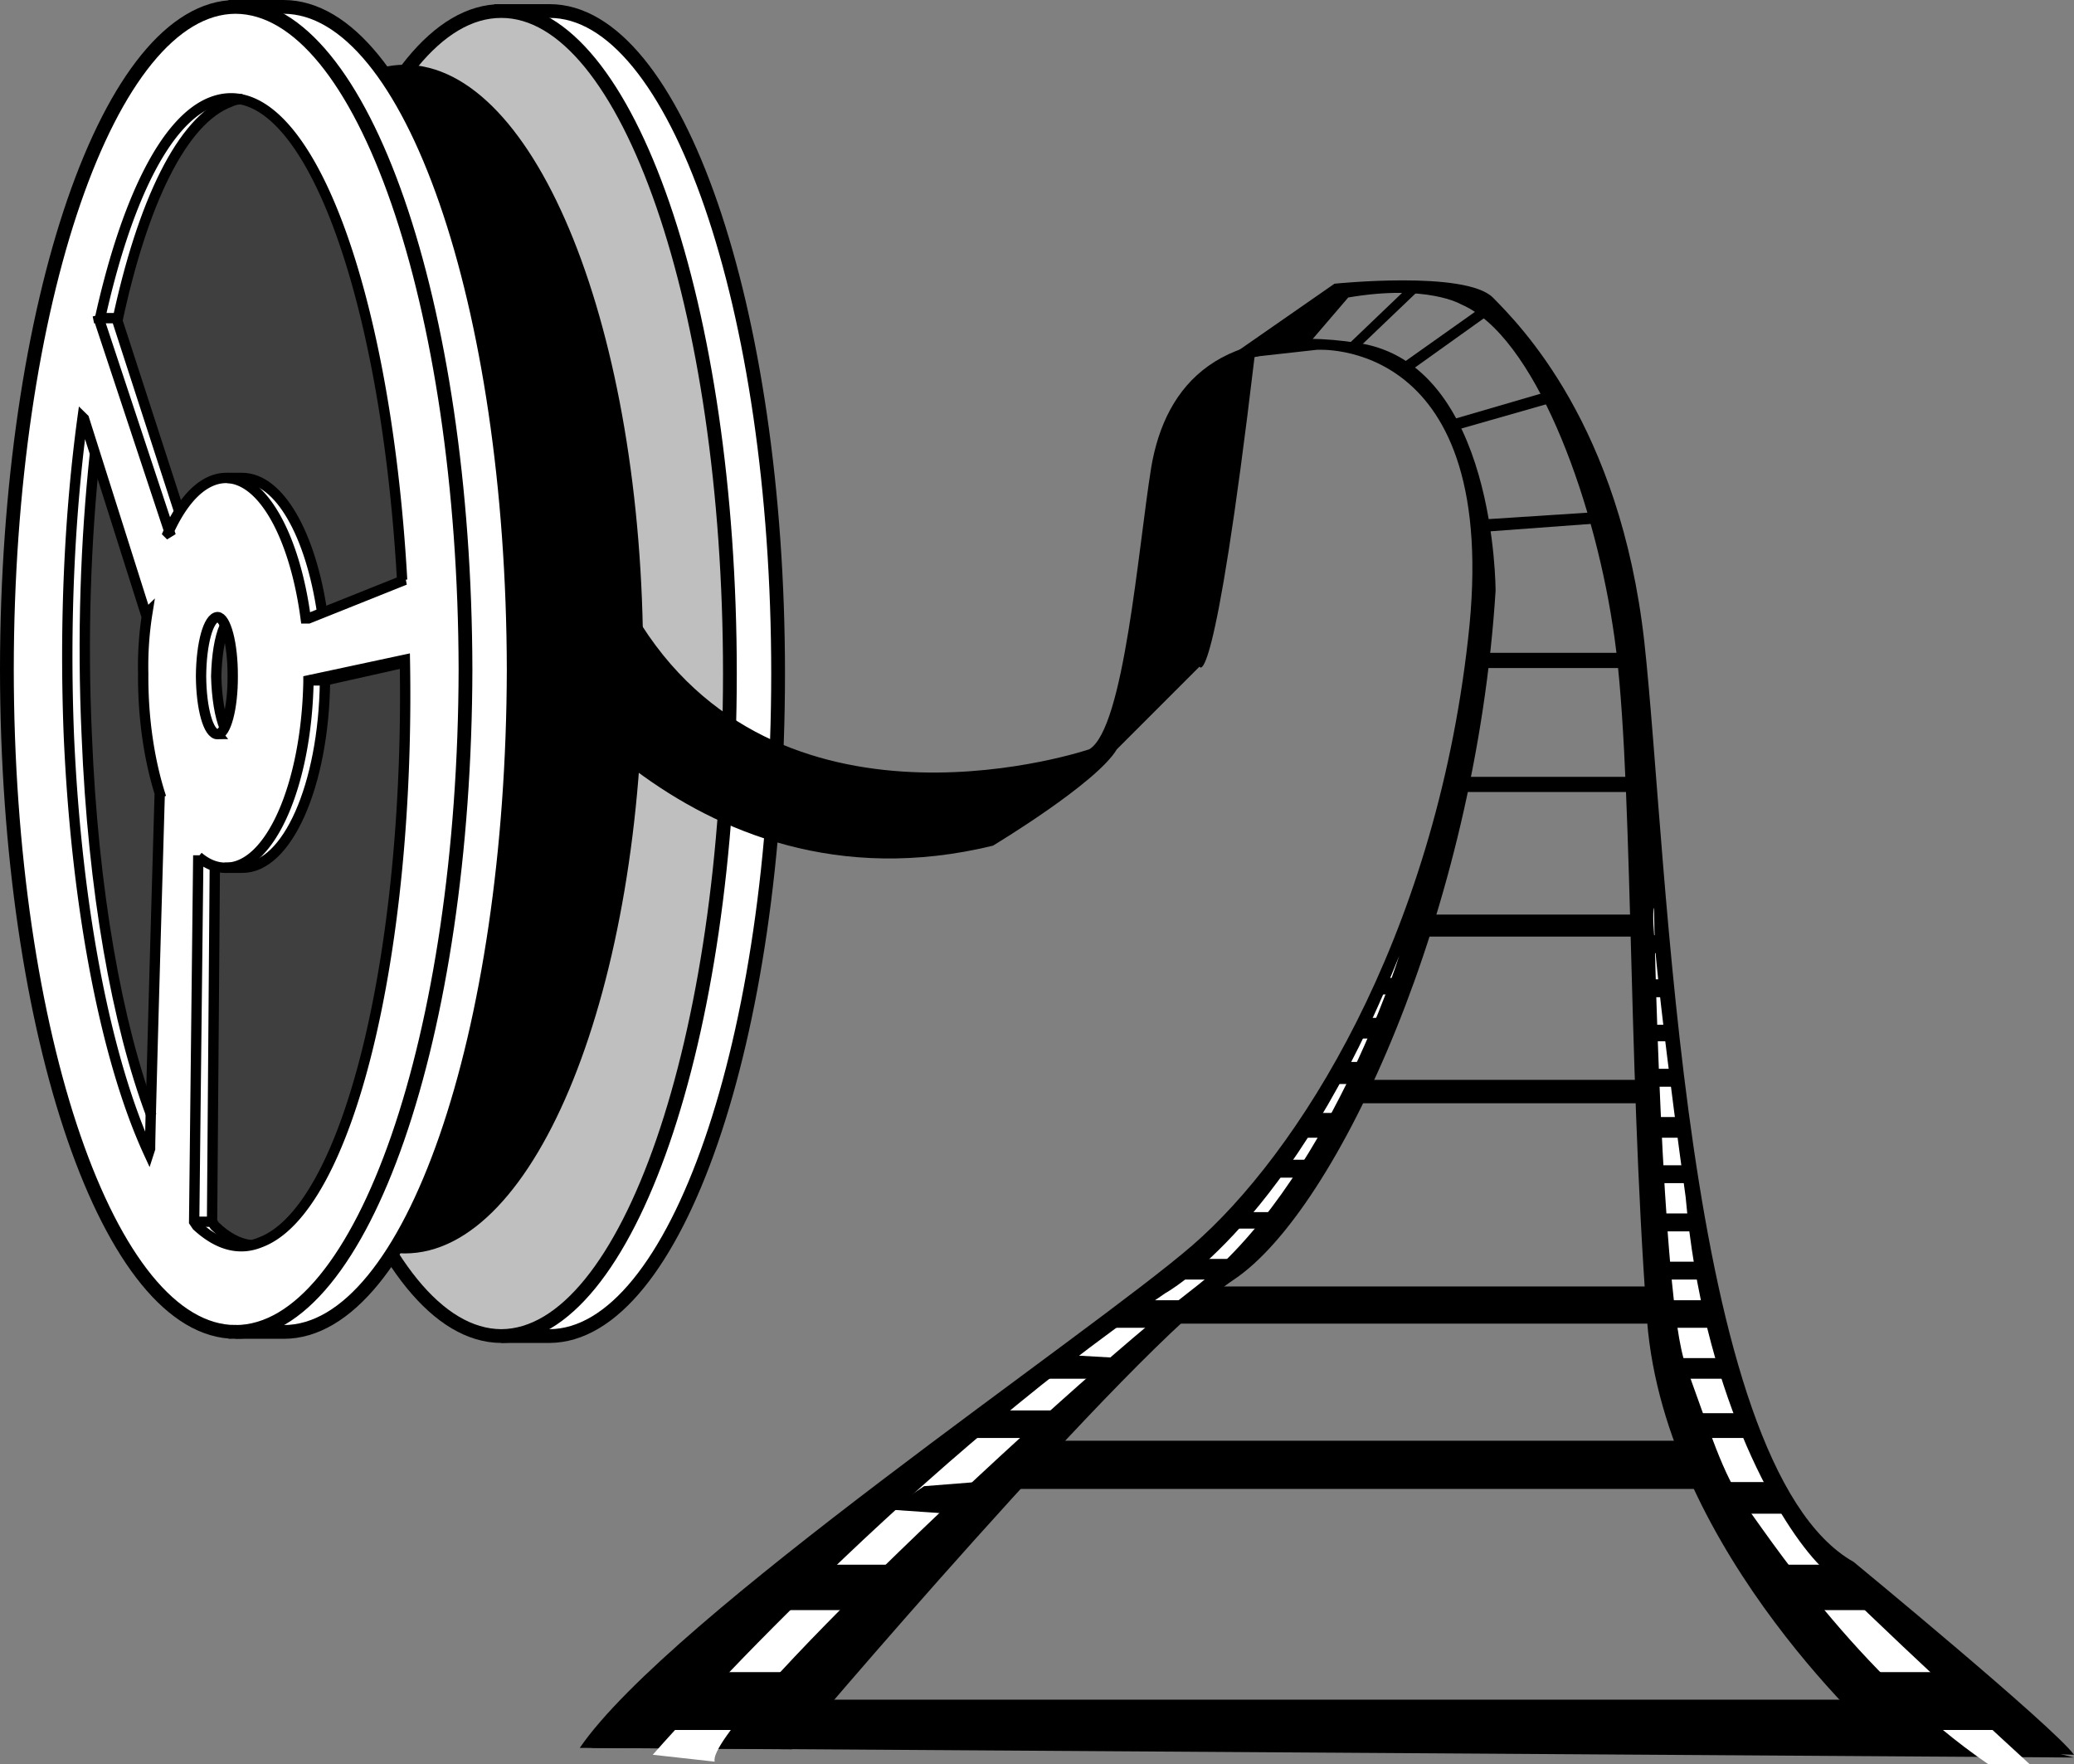 <svg xmlns="http://www.w3.org/2000/svg" width="150.598" height="128.098"><rect width="100%" height="100%" fill="#808080" stroke="none"/><path fill="#fff" stroke="#000" d="M36.398 97h3.5c9.16-.05 16.602-21.578 16.602-48.102C56.5 22.313 49.059.785 39.898.801h-3.5V97"/><path fill="#bfbfbf" d="M36.398 97C45.558 96.95 53 75.422 53 48.898 53 22.313 45.559.785 36.398.801 27.203.785 19.766 22.313 19.801 48.898 19.766 75.422 27.203 96.95 36.398 97"/><path fill="none" stroke="#000" d="M36.398 97C45.558 96.95 53 75.422 53 48.898 53 22.313 45.559.785 36.398.801 27.203.785 19.766 22.313 19.801 48.898 19.766 75.422 27.203 96.95 36.398 97zm0 0"/><path d="M29.398 91c-9.586 0-17.34-19.312-17.3-43.102-.04-23.851 7.714-43.164 17.3-43.199 9.551.035 17.309 19.348 17.301 43.2C46.707 71.687 38.95 91 29.4 91"/><path fill="#fff" stroke="#000" d="M17.098 96.7h3.5c9.21 0 16.652-21.528 16.703-48.102C37.25 22.063 29.809.535 20.598.5h-3.5v96.2"/><path fill="#fff" d="M17.098 96.7c9.21 0 16.652-21.528 16.703-48.102C33.75 22.063 26.309.535 17.098.5 7.953.535.516 22.063.5 48.598c.016 26.574 7.453 48.101 16.598 48.101"/><path fill="none" stroke="#000" d="M17.098 96.7c9.21 0 16.652-21.528 16.703-48.102C33.75 22.063 26.309.535 17.098.5 7.953.535.516 22.063.5 48.598c.016 26.574 7.453 48.101 16.598 48.101zm0 0"/><path d="M37.098 46.398s12.535 20.47 35 15c0 0 7.535-4.53 9-7l6-6s1.035 2.47 4-22.5l4.5-.5s13.535-1.03 11 21c-2.465 21.97-12.465 37.47-20 44-7.465 6.47-37.965 26.97-44.5 36.5L57.5 127s24.633-29.133 32.098-34.102c7.535-5.03 17.535-26.78 19-50 0 0 .035-16.53-10-18-9.965-1.53-13.965 2.97-15 9-.965 5.97-1.965 18.97-4.5 20.5 0 0-21.965 7.47-32.5-9l-9.5 1"/><path d="m86.398 27.898 10.5-7.3s9.485-.98 11.5 1c1.985 2.02 9.235 9.27 11 25 1.735 15.77 2.735 59.77 15.2 66.8 0 0 14.535 11.97 16 14l-13.5-.5s-16.16-14.05-17.5-31c-1.465-19.53-.965-41.03-2.5-50.5-1.465-9.53-5.715-21.03-11-23.3 0 0-2.465-1.48-8.2-.5l-3 3.5s-8.265 1.52-8.5 2.8"/><path d="m42.898 126.898 107.7.7-16.5-4.2h-74.5l-16.7 3.5m33.5-22.3h46l1 3.5h-50.8l3.8-3.5m11.7-11.2h32v2.7h-35.2l3.2-2.7m10.3-13.3h21.5l-.3-1.7h-20.2l-1 1.7m5.602-13.7h14.8V68H103l1-1.602m2.398-10h12l-.097 1.102h-12.903l1-1.102m1.402-9h9.798V48.5H107.3l.5-1.102m.098-9.698 7.7-.5.402.8-8.102.598v-.899M105.8 31.2l7-2-.3-.802-7.2 2.102.5.7m-4-4.802 5.5-3.898.598.5-5.597 4-.5-.602m.597-5.698-4.597 4.398.699.3 4.5-4.3-.602-.399"/><path fill="#fff" d="M47.398 127.398s17.485-20.03 37.2-33.5c0 0 9.285-5.03 17-24.5 0 0-5.215 16.72-15 24.2-9.715 7.52-35.465 31.77-34.7 34.3l-4.5-.5m100 .7s-12.363-11.313-15.5-14.7c-3.015-3.28-8.265-12.53-9.5-26.5 0 0-2.765-19.78-2.3-21 0 0 .535 28.47 2.3 33.2 1.735 4.77 2.735 8.02 4.2 10 1.535 2.02 8.285 12.52 17.8 19h3"/><path d="M47.898 125.598h6.5l3.2-4.2h-6.2l-3.5 4.2m8.7-8.7h5l3.5-3.3h-4.5l-4 3.3m8-7.3 4.3.3 2-2.3-3.8.3m3.5-3.5h4.3l2.7-2h-4.7l-2.3 2m4.8-4.3h4l2-1.5-3.5-.2-2.5 1.7m5.2-3.7h3.3l2.2-2h-3.2l-2.3 2m5-3.5h2.5l1.8-1.5h-2.8l-1.5 1.5M89.8 89.2h2.098l1.2-1.2H90.8l-1 1.2m2.598-3.7h2.2l.8-1.3h-2l-1 1.3m2.402-2.902h1.598l.903-1.797h-1.903l-.597 1.797M97 78.7h1.398l.801-1.602h-1.601L97 78.699m1.5-3.301h1.398l.5-1.5h-1.097l-.801 1.5m1.598-3.198h1.3l.403-1.2h-1.203l-.5 1.2m46.3 53.398h-8l-3.8-4.2h8.8l3 4.2m-8-8.7h-7.8l-2.2-3.3h6l4 3.3m-8.5-7h-4.097l-1.301-2.3h4.398l1 2.3m-3-5.5h-3.5l-.597-1.8h3.597l.5 1.8m-1-4.3h-4l-.3-1.5h3.8l.5 1.5m-1-3.7H121v-2h3.098l.8 2m-4.098-3.5h2.798v-1.3h-3l.3 1.3m2-3.5h-2.5v-1.3h2.5v1.3m-.5-3.5h-2.3v-1.3h2l.3 1.3m-.3-3.3h-2.2l.403-1.5h1.797v1.5m-.2-3.7h-1.8v-1.3h1.5l.3 1.3m-.8-3.3H120l-.2-1.2h1.598l-.3 1.2m0-3.2h-1.5v-1.3h1.5v1.3m-1.7-4.5h1.403l.097 1.301h-1.5v-1.3"/><path fill="#3f3f3f" d="M8.598 23.2s2.726-14.25 8.601-16c0 0 10.375 1.874 12.102 34.898l-6 2.5s-.977-9.899-6.203-9.899c0 0-2.399-.5-3.899 2.2l-4.601-13.7M23.7 49.3l5.8-1.202s-.676 41.726-11.402 42.5c0 0-2.649-1.274-2.899-1.899l.399-25.8s7.226 2.925 8.101-13.598M16.3 45.398s-1.413 3.989 0 7.301c0 0 1.4-3.812 0-7.3M7 33.3l3.7 11.5s-.876 9.274 1 12.5L11 80.599S6.824 69.824 6.3 55.3c-.476-14.477.774-20.477.7-22"/><path fill="none" stroke="#000" stroke-width=".75" d="M7.2 23.398c1.89-8.683 4.784-14.714 8.198-16 6.52-2.476 12.57 12.938 13.801 34.7h.2l-7 2.8h-.2c-.781-5.886-3.086-10.175-5.8-10.199-1.63.024-3.098 1.524-4.2 4l.2.2-5.301-16zm7.198 38.7-.3 26.601.203.301c1.5 1.379 3.05 1.832 4.597 1.2 6.383-2.372 10.891-20.958 10.5-42.302l-7 1.5v.102c-.148 7.512-2.785 13.508-6 13.5-.707.008-1.37-.266-2-.8zm-8.3-31.7 4.5 14.2.101-.098a24.377 24.377 0 0 0-.3 4.398c-.028 3.391.488 6.528 1.3 9l-.101-.3s-.715 24.52-.7 25.8l-.097.301C7.777 77.125 5.57 66.277 5 53.4c-.324-8.215.055-16.145 1-23.098zm0 0"/><path fill="none" stroke="#000" stroke-width=".75" d="M23.398 44.5c-.828-5.668-3.093-9.777-5.8-9.8H16.5M13 37.098l-4.602-14.2.102.5c1.84-8.683 4.734-14.714 8.2-16 .269-.128.57-.207.898-.199m11.8 40.899-5.8 1.3v.102c-.098 7.512-2.735 13.508-6 13.5H16.3m-.702-.102-.2 25.801.2.301c.836.813 1.71 1.29 2.601 1.398M11 81c-2.496-6.617-4.246-16.328-4.7-27.602-.331-7.199-.077-14.187.598-20.5m1.5-9.8H7.301m16.297 26.3h-1.2m-7 39.302H14.2m1.6-35.4c.595.016 1.11-1.882 1.098-4.202.012-2.368-.503-4.266-1.097-4.297-.672.031-1.188 1.93-1.203 4.297.015 2.32.53 4.218 1.203 4.203zm0 0"/><path fill="none" stroke="#000" stroke-width=".75" d="M16.3 45.5c-.359.805-.562 2.102-.6 3.598.038 1.558.273 2.937.6 3.703"/></svg>
